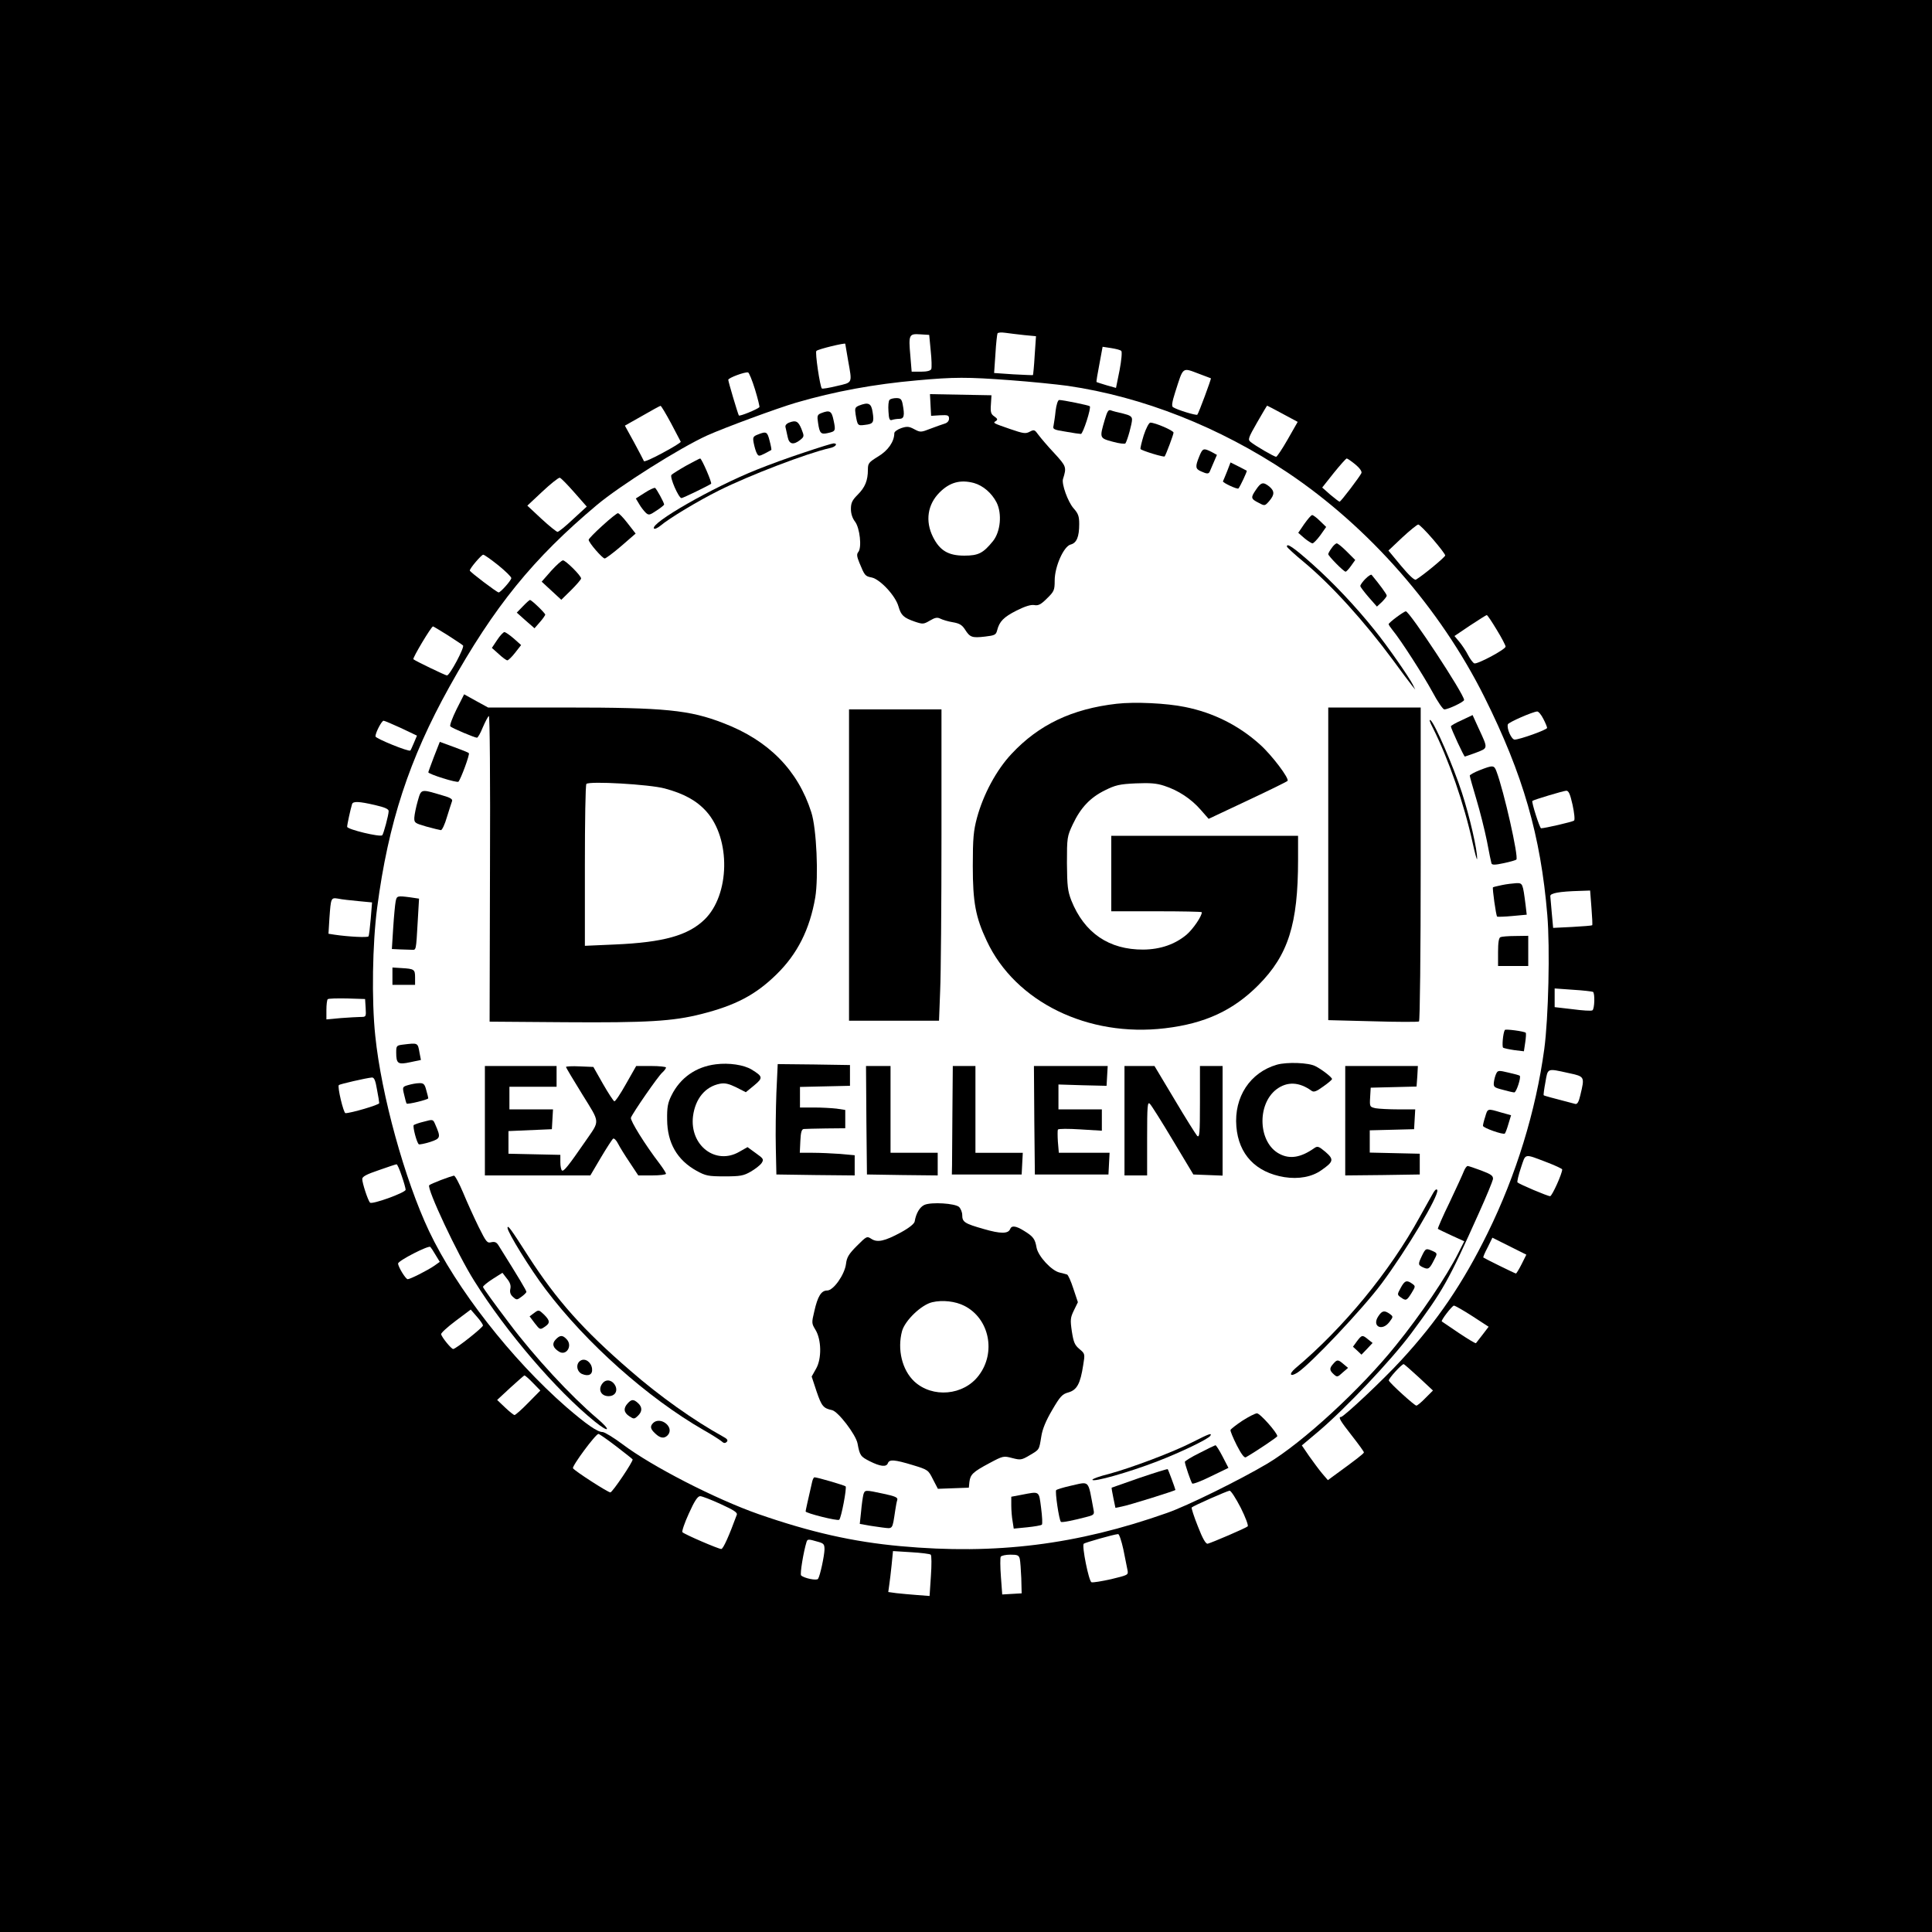 <?xml version="1.0" standalone="no"?>
<!DOCTYPE svg PUBLIC "-//W3C//DTD SVG 20010904//EN"
 "http://www.w3.org/TR/2001/REC-SVG-20010904/DTD/svg10.dtd">
<svg version="1.0" xmlns="http://www.w3.org/2000/svg"
 width="1024pt" height="1024pt" viewBox="0 0 1024 1024"
 preserveAspectRatio="xMidYMid meet">
<g transform="translate(0,1024) scale(0.1,-0.1)"
fill="#000000" stroke="none">
<path d="M0 5120 l0 -5120 5120 0 5120 0 0 5120 0 5120 -5120 0 -5120 0 0
-5120z m5428 3344 l63 -6 -7 -102 c-3 -55 -8 -102 -9 -104 -1 -1 -48 1 -104 4
l-102 7 7 101 c3 56 9 105 11 109 3 5 21 6 42 3 20 -3 64 -8 99 -12z m-495
-83 c5 -46 6 -89 3 -97 -4 -9 -22 -14 -55 -14 l-49 0 -7 85 c-10 111 -7 117
52 113 l48 -3 8 -84z m-453 37 c0 -2 7 -41 15 -88 22 -124 26 -116 -60 -136
-41 -10 -77 -16 -79 -13 -10 10 -37 192 -29 199 10 10 153 44 153 38z m1463
-38 c5 -4 1 -50 -9 -102 l-19 -94 -50 14 c-27 8 -51 16 -53 17 -2 2 5 44 15
95 l17 92 46 -7 c25 -4 49 -10 53 -15z m414 -122 c32 -12 59 -22 61 -23 3 -2
-65 -186 -72 -193 -6 -5 -106 25 -129 40 -8 5 -5 27 12 80 44 137 35 131 128
96z m-2355 -83 c15 -49 25 -91 23 -93 -12 -12 -105 -50 -109 -44 -6 11 -56
179 -56 189 0 10 88 43 105 39 5 -1 22 -42 37 -91z m1352 50 c109 -8 246 -22
305 -30 398 -58 804 -218 1166 -460 431 -289 808 -719 1043 -1190 205 -411
298 -735 333 -1154 15 -177 6 -548 -16 -711 -45 -330 -149 -668 -300 -975
-130 -265 -267 -467 -459 -675 -93 -102 -303 -299 -318 -300 -17 0 -5 -20 57
-99 36 -46 65 -86 64 -89 0 -6 -44 -40 -157 -122 l-34 -25 -30 35 c-16 19 -47
61 -69 92 l-39 57 88 74 c146 124 385 377 491 519 171 231 195 272 360 640 39
86 72 167 74 178 2 18 -9 26 -62 46 -35 13 -67 24 -72 24 -5 0 -14 -12 -20
-27 -6 -16 -40 -90 -76 -166 -37 -75 -64 -139 -62 -140 2 -2 35 -18 72 -35
l68 -31 -32 -63 c-61 -122 -200 -328 -330 -488 -187 -233 -495 -516 -681 -627
-145 -86 -426 -225 -533 -262 -478 -169 -907 -222 -1411 -176 -253 23 -478 74
-754 170 -228 80 -565 253 -720 370 -47 35 -94 64 -106 65 -28 0 -85 40 -193
133 -290 253 -583 628 -727 932 -129 273 -253 722 -285 1035 -20 189 -15 489
10 679 59 450 170 788 383 1171 238 427 444 680 781 963 124 104 440 303 585
369 91 41 370 144 472 174 206 60 414 98 640 118 199 18 264 18 494 1z m-1798
-227 c27 -51 50 -96 52 -99 2 -4 -41 -30 -95 -59 -53 -29 -98 -49 -100 -44 -2
5 -25 49 -52 99 l-49 89 92 52 c50 29 94 53 97 53 3 1 28 -41 55 -91z m3242
49 l80 -43 -53 -93 c-29 -51 -57 -92 -61 -92 -11 0 -112 59 -136 79 -15 12
-12 21 35 103 28 49 52 89 53 89 1 0 38 -19 82 -43z m385 -268 c23 -19 36 -37
33 -46 -7 -17 -109 -152 -116 -152 -3 0 -25 17 -49 37 l-43 38 61 77 c34 42
65 77 69 77 4 0 24 -14 45 -31z m-4139 -149 l66 -75 -73 -67 c-39 -37 -76 -67
-82 -67 -5 0 -44 31 -85 69 l-75 70 80 75 c44 41 85 74 92 73 7 -2 41 -37 77
-78z m4550 -247 c36 -42 66 -81 66 -87 -1 -9 -115 -104 -155 -128 -8 -5 -37
23 -79 73 l-67 81 73 69 c40 37 78 68 85 69 6 0 41 -35 77 -77z m-4953 -139
c38 -31 69 -61 69 -68 0 -12 -57 -76 -67 -76 -9 0 -153 109 -153 116 0 12 62
84 71 84 6 0 41 -25 80 -56z m5292 -342 c26 -42 47 -83 47 -89 0 -15 -150 -95
-166 -89 -7 3 -22 23 -33 44 -11 22 -32 53 -46 70 l-26 31 83 56 c46 30 85 55
88 55 4 0 27 -35 53 -78z m-5561 -28 c40 -26 77 -50 82 -55 10 -8 -70 -159
-85 -159 -8 0 -168 77 -178 86 -6 5 95 174 104 174 2 0 37 -21 77 -46z m5808
-444 c11 -21 20 -43 20 -48 0 -10 -146 -62 -172 -62 -17 0 -43 59 -36 81 4 11
130 66 155 68 7 1 22 -17 33 -39z m-6054 -49 l84 -40 -16 -38 c-9 -21 -17 -39
-19 -41 -8 -8 -185 64 -185 75 0 20 33 83 43 83 5 0 47 -18 93 -39z m6209
-407 c9 -42 13 -79 8 -83 -7 -7 -156 -41 -175 -41 -7 0 -52 140 -46 145 6 6
163 53 179 54 13 1 21 -17 34 -75z m-6347 -1 c52 -12 72 -21 72 -32 0 -20 -27
-121 -34 -128 -11 -11 -186 31 -186 45 0 12 17 90 26 120 5 16 36 15 122 -5z
m6447 -544 c4 -49 6 -92 4 -93 -2 -2 -50 -6 -106 -9 l-101 -5 -7 76 c-4 43 -7
84 -8 92 -2 16 48 25 154 28 l57 2 7 -91z m-6536 35 l73 -7 -7 -86 c-4 -47 -9
-90 -12 -94 -4 -7 -106 -2 -180 9 l-32 5 5 82 c8 110 8 110 47 104 17 -4 65
-9 106 -13z m6544 -481 c11 -6 9 -91 -3 -98 -6 -4 -53 -1 -105 6 l-95 11 0 50
0 49 98 -7 c53 -3 100 -9 105 -11z m-6505 -85 c3 -47 2 -48 -26 -48 -16 0 -63
-3 -105 -6 l-77 -7 0 50 c0 27 3 53 7 57 4 4 50 5 103 4 l95 -3 3 -47z m6374
-345 c88 -19 88 -18 64 -118 -8 -35 -16 -49 -27 -46 -122 32 -165 43 -167 46
-2 1 2 32 9 69 13 76 8 74 121 49z m-6314 -87 c7 -35 12 -68 12 -73 0 -9 -150
-53 -179 -53 -10 0 -44 140 -35 149 5 5 143 37 175 40 12 1 19 -15 27 -63z
m6205 -388 c42 -16 77 -33 77 -36 0 -23 -54 -142 -64 -142 -14 0 -162 63 -173
73 -3 4 5 38 18 77 27 79 13 77 142 28z m-6074 -70 c12 -34 21 -67 21 -74 0
-15 -179 -80 -189 -68 -11 12 -41 103 -41 125 0 13 23 25 88 47 48 17 90 31
94 31 3 1 16 -27 27 -61z m5936 -468 c-14 -28 -28 -50 -30 -50 -5 0 -167 80
-173 85 -2 2 8 26 23 54 l25 51 90 -45 90 -45 -25 -50z m-5756 48 l22 -36 -28
-20 c-34 -24 -129 -72 -142 -72 -11 0 -51 66 -51 83 0 15 162 98 171 88 3 -3
16 -22 28 -43z m5495 -324 l86 -56 -32 -42 c-17 -22 -33 -43 -35 -45 -2 -3
-43 22 -91 54 -48 33 -88 60 -90 61 -7 4 54 83 64 84 6 0 50 -25 98 -56z
m-5244 -49 c0 -11 -144 -125 -158 -125 -10 0 -59 60 -64 78 -2 6 33 38 77 71
l80 60 32 -37 c18 -20 32 -41 33 -47z m4960 -275 l75 -70 -40 -40 c-21 -22
-43 -40 -48 -40 -10 0 -140 118 -146 133 -3 9 68 87 79 87 3 -1 39 -32 80 -70z
m-4695 -30 l39 -40 -64 -65 c-35 -36 -68 -65 -73 -65 -4 0 -27 18 -50 40 l-42
40 70 65 c39 35 72 65 75 65 3 0 24 -18 45 -40z m440 -335 c47 -36 86 -67 88
-70 4 -10 -107 -175 -118 -175 -13 0 -190 114 -198 128 -7 10 120 182 135 182
4 0 46 -29 93 -65z m3311 -326 c25 -50 42 -95 37 -99 -9 -9 -189 -86 -212 -92
-10 -2 -27 27 -52 92 -21 52 -35 97 -33 100 9 9 188 88 201 89 7 1 33 -40 59
-90z m-2756 19 c70 -32 90 -45 85 -57 -41 -112 -72 -181 -82 -181 -15 0 -194
77 -206 89 -4 4 11 49 34 99 30 67 47 92 60 92 10 0 59 -19 109 -42z m2134
-240 c9 -46 19 -95 22 -110 5 -26 3 -26 -87 -48 -50 -11 -97 -19 -104 -16 -14
5 -52 193 -41 204 7 6 157 49 182 51 6 1 18 -36 28 -81z m-1621 41 c33 -9 37
-13 37 -42 -1 -34 -23 -138 -34 -155 -7 -11 -74 3 -90 18 -7 7 13 127 29 178
5 15 10 15 58 1z m600 -69 c5 -4 5 -55 1 -113 l-7 -106 -66 5 c-36 3 -86 7
-110 10 l-43 6 5 36 c3 20 9 69 13 109 l7 72 96 -6 c53 -3 100 -9 104 -13z
m472 -22 c3 -13 6 -59 8 -103 l2 -80 -52 -3 -51 -3 -7 95 c-4 52 -4 99 -1 105
4 6 27 11 51 11 38 0 45 -3 50 -22z"/>
<path d="M4932 8093 l3 -57 48 3 c41 2 47 0 47 -18 0 -12 -9 -22 -22 -26 -13
-4 -47 -16 -76 -27 -51 -20 -54 -20 -86 -3 -28 15 -38 16 -69 6 -20 -7 -37
-19 -37 -27 0 -44 -33 -92 -85 -123 -50 -31 -55 -36 -55 -70 0 -58 -15 -94
-54 -133 -29 -29 -36 -43 -36 -76 0 -25 8 -49 22 -67 25 -33 37 -137 17 -161
-9 -11 -8 -23 6 -57 28 -68 30 -71 66 -78 44 -10 125 -96 141 -153 14 -48 27
-60 87 -81 42 -14 46 -14 80 6 27 16 39 18 55 10 12 -6 41 -15 66 -19 35 -6
49 -14 65 -39 26 -41 37 -45 106 -37 51 6 58 9 64 33 12 47 34 70 103 105 46
23 76 32 94 29 21 -4 35 3 67 35 38 37 41 44 41 95 0 74 48 182 85 191 31 8
45 40 45 108 0 42 -5 56 -30 84 -30 34 -64 129 -56 155 20 63 18 67 -46 137
-35 37 -72 81 -84 97 -20 28 -23 29 -46 17 -22 -12 -34 -10 -104 14 -92 32
-93 32 -75 43 10 7 8 12 -9 24 -18 12 -21 23 -18 63 l3 49 -163 3 -163 3 3
-58z m230 -413 c49 -14 94 -53 120 -103 30 -60 21 -155 -19 -205 -52 -64 -77
-77 -152 -77 -85 0 -130 27 -166 99 -42 84 -29 172 35 236 54 54 110 69 182
50z"/>
<path d="M4715 8121 c-6 -6 -8 -33 -6 -61 2 -40 6 -50 18 -46 8 3 26 6 39 6
26 0 30 17 18 79 -5 25 -11 31 -33 31 -15 0 -31 -4 -36 -9z"/>
<path d="M5595 8063 c-3 -32 -9 -67 -11 -79 -5 -19 1 -22 65 -32 38 -7 74 -12
80 -12 11 0 56 139 47 147 -5 5 -142 33 -162 33 -7 0 -15 -25 -19 -57z"/>
<path d="M4552 8090 c-20 -9 -22 -14 -17 -47 10 -59 11 -60 49 -55 45 5 50 13
41 68 -7 47 -22 54 -73 34z"/>
<path d="M5856 8017 c-29 -99 -29 -99 41 -118 35 -10 65 -13 68 -9 11 17 35
105 35 126 0 16 -10 23 -47 32 -27 6 -55 13 -65 17 -13 5 -19 -4 -32 -48z"/>
<path d="M4352 8050 c-20 -8 -22 -14 -16 -52 8 -55 15 -62 53 -53 40 9 41 12
29 68 -10 49 -20 55 -66 37z"/>
<path d="M4182 8000 c-16 -7 -22 -16 -18 -27 2 -10 7 -33 11 -50 8 -38 30 -43
66 -15 22 18 22 20 7 58 -17 42 -30 48 -66 34z"/>
<path d="M6062 7933 c-11 -36 -19 -69 -17 -73 5 -8 124 -45 128 -39 8 12 47
116 47 126 0 11 -97 53 -123 53 -7 0 -23 -30 -35 -67z"/>
<path d="M4017 7937 c-26 -10 -28 -15 -22 -46 4 -20 11 -44 16 -53 9 -17 12
-17 42 -2 18 9 33 18 35 19 2 1 -2 23 -9 49 -12 48 -17 51 -62 33z"/>
<path d="M4260 7841 c-80 -26 -191 -67 -248 -90 -235 -94 -565 -283 -546 -312
3 -5 19 2 35 15 46 39 197 130 309 186 162 81 468 198 588 225 31 6 45 25 20
25 -7 0 -78 -22 -158 -49z"/>
<path d="M6356 7820 c-22 -54 -20 -65 9 -78 33 -15 42 -15 48 1 3 6 12 29 21
49 l16 37 -29 16 c-42 21 -47 20 -65 -25z"/>
<path d="M3637 7772 c-37 -21 -72 -43 -78 -49 -11 -11 38 -123 53 -123 8 0
148 68 157 76 6 5 -50 134 -58 134 -3 0 -37 -18 -74 -38z"/>
<path d="M6504 7742 c-11 -26 -20 -50 -22 -53 -3 -7 76 -44 82 -38 9 10 47 91
44 94 -2 1 -22 12 -44 23 l-42 21 -18 -47z"/>
<path d="M6656 7643 c-28 -41 -27 -47 17 -69 30 -16 31 -16 54 10 29 34 29 53
1 77 -33 26 -44 24 -72 -18z"/>
<path d="M3417 7628 l-47 -30 18 -30 c9 -16 25 -36 34 -45 16 -15 21 -14 58
11 22 14 40 29 40 32 0 10 -40 83 -48 88 -4 2 -29 -9 -55 -26z"/>
<path d="M3193 7454 c-40 -36 -73 -70 -73 -75 0 -15 73 -99 85 -99 6 0 46 30
88 66 l76 66 -42 54 c-23 30 -46 54 -52 54 -5 0 -43 -30 -82 -66z"/>
<path d="M6913 7463 l-32 -47 32 -28 c18 -15 37 -27 43 -28 6 0 25 20 42 43
l31 44 -32 31 c-18 18 -37 32 -42 32 -6 0 -24 -22 -42 -47z"/>
<path d="M7058 7335 c-10 -13 -18 -28 -18 -32 0 -10 82 -93 92 -93 4 0 17 14
29 31 l22 31 -44 44 c-24 24 -48 44 -54 44 -5 0 -18 -11 -27 -25z"/>
<path d="M6821 7343 c0 -4 41 -42 91 -83 146 -122 319 -313 472 -520 42 -58
86 -116 97 -130 l20 -25 -12 25 c-18 37 -134 205 -203 290 -101 126 -218 250
-330 350 -99 88 -137 114 -135 93z"/>
<path d="M2921 7214 l-50 -57 52 -48 52 -48 53 52 c28 28 52 56 52 61 0 15
-82 96 -96 96 -7 0 -35 -25 -63 -56z"/>
<path d="M7237 7172 c-15 -15 -27 -32 -27 -38 0 -5 20 -31 44 -59 l44 -50 26
24 c14 14 26 29 26 34 0 8 -37 58 -80 110 -3 4 -18 -6 -33 -21z"/>
<path d="M2771 7026 l-32 -33 47 -42 47 -41 28 32 c16 18 28 36 29 40 0 8 -71
77 -81 78 -3 0 -20 -15 -38 -34z"/>
<path d="M7402 6969 c-23 -17 -42 -34 -42 -37 0 -4 10 -18 21 -32 44 -53 163
-239 211 -327 27 -51 56 -93 63 -93 21 0 105 40 105 50 0 31 -289 470 -309
470 -4 0 -26 -14 -49 -31z"/>
<path d="M2635 6848 l-28 -42 37 -33 c19 -18 40 -33 45 -33 5 0 24 18 41 40
l32 41 -38 34 c-22 19 -44 34 -50 35 -6 0 -24 -19 -39 -42z"/>
<path d="M2419 6479 c-22 -45 -37 -85 -32 -89 10 -10 129 -60 141 -60 5 0 19
25 31 55 13 30 27 57 32 60 5 4 8 -334 6 -807 l-2 -813 400 -3 c434 -3 571 5
721 43 183 46 290 103 399 210 112 109 177 240 206 408 18 110 7 366 -21 452
-71 223 -227 381 -465 472 -180 70 -310 83 -834 83 l-414 0 -64 35 -63 35 -41
-81z m1104 -418 c101 -27 169 -64 221 -122 130 -145 125 -442 -10 -573 -87
-84 -217 -121 -475 -132 l-159 -7 0 425 c0 234 3 428 8 433 15 16 333 -2 415
-24z"/>
<path d="M5919 6510 c-237 -27 -413 -111 -557 -265 -81 -86 -150 -215 -184
-340 -18 -68 -22 -107 -22 -255 0 -193 15 -272 74 -397 151 -323 536 -512 945
-463 212 25 362 95 495 229 158 159 210 323 210 664 l0 127 -495 0 -495 0 0
-200 0 -200 240 0 c132 0 240 -2 240 -5 0 -21 -46 -89 -81 -119 -61 -51 -138
-78 -229 -79 -182 -1 -313 88 -382 261 -19 50 -22 75 -23 197 0 136 1 142 31
206 42 89 93 142 170 180 56 28 78 33 163 37 76 3 110 1 152 -13 74 -24 141
-68 192 -126 l43 -49 204 96 c113 53 209 100 214 105 12 11 -84 138 -146 193
-112 101 -247 169 -398 199 -97 20 -265 28 -361 17z"/>
<path d="M7040 5662 l0 -829 236 -6 c130 -4 240 -4 245 -1 5 3 9 368 9 835 l0
829 -245 0 -245 0 0 -828z"/>
<path d="M4500 5655 l0 -825 238 0 239 0 6 158 c4 86 7 457 7 825 l0 667 -245
0 -245 0 0 -825z"/>
<path d="M7748 6423 c-32 -14 -58 -29 -58 -33 0 -11 69 -160 74 -160 2 0 29
10 60 21 64 25 64 19 12 131 l-31 68 -57 -27z"/>
<path d="M7594 6383 c83 -165 166 -403 211 -609 13 -60 24 -98 24 -86 2 44
-40 227 -81 352 -45 139 -142 362 -165 382 -10 8 -6 -7 11 -39z"/>
<path d="M2300 6229 c-16 -43 -30 -80 -30 -82 0 -10 153 -58 160 -50 13 15 61
145 55 151 -3 4 -39 18 -80 33 l-74 27 -31 -79z"/>
<path d="M7843 6158 c-29 -11 -53 -25 -53 -29 0 -5 16 -61 35 -125 19 -63 44
-163 56 -222 11 -59 22 -112 24 -118 3 -9 19 -9 65 1 34 7 64 16 67 19 13 13
-66 364 -106 469 -12 32 -19 32 -88 5z"/>
<path d="M2214 5994 c-9 -31 -17 -71 -18 -87 -1 -28 2 -30 64 -48 36 -10 70
-18 77 -19 6 0 21 31 32 70 12 38 24 76 27 84 4 10 -10 19 -50 30 -118 35
-113 36 -132 -30z"/>
<path d="M7961 5549 c-24 -5 -45 -10 -48 -12 -4 -5 16 -149 22 -155 2 -2 39
-1 81 3 l76 7 -6 51 c-15 116 -15 117 -50 116 -17 -1 -51 -5 -75 -10z"/>
<path d="M2097 5462 c-3 -15 -9 -78 -13 -140 l-7 -112 42 -2 c22 -1 51 -2 63
-2 24 -1 23 -8 32 150 l7 121 -47 7 c-69 9 -71 8 -77 -22z"/>
<path d="M7953 5273 c-9 -3 -13 -29 -13 -79 l0 -74 80 0 80 0 0 80 0 80 -67
-1 c-38 0 -74 -3 -80 -6z"/>
<path d="M2080 5066 l0 -46 60 0 60 0 0 39 c0 43 -4 46 -72 50 l-48 3 0 -46z"/>
<path d="M7976 4781 c-10 -16 -16 -90 -9 -94 5 -3 32 -9 60 -13 l50 -6 7 47
c4 26 5 49 3 51 -8 8 -107 21 -111 15z"/>
<path d="M2133 4703 c-31 -4 -33 -7 -33 -41 0 -60 9 -66 74 -52 l57 12 -7 36
c-10 57 -7 55 -91 45z"/>
<path d="M3794 4599 c-106 -13 -189 -72 -235 -165 -20 -40 -24 -64 -23 -129 1
-123 53 -213 155 -270 49 -27 62 -30 149 -30 83 0 101 3 139 25 24 14 50 34
58 46 12 19 10 23 -31 52 l-44 32 -44 -25 c-125 -72 -263 34 -245 188 12 94
65 158 143 173 26 5 47 0 86 -19 l51 -26 44 36 c48 40 47 47 -13 84 -41 25
-120 37 -190 28z"/>
<path d="M6768 4597 c-142 -41 -228 -171 -215 -328 12 -148 103 -243 254 -268
76 -12 147 1 197 37 65 45 67 57 21 97 -36 30 -42 32 -60 19 -70 -49 -128 -59
-183 -30 -113 58 -122 261 -17 342 57 43 121 40 186 -7 12 -9 25 -5 62 22 26
18 47 36 47 40 0 9 -54 51 -88 68 -35 19 -151 23 -204 8z"/>
<path d="M4115 4448 c-3 -84 -5 -216 -3 -293 l3 -140 208 -3 207 -2 0 53 0 54
-77 7 c-42 3 -107 6 -145 6 l-69 0 3 63 c2 46 7 62 18 63 8 1 61 2 118 3 l102
1 0 49 0 48 -46 7 c-26 3 -80 6 -120 6 l-74 0 0 55 0 54 133 3 132 3 0 55 0
55 -191 3 -192 2 -7 -152z"/>
<path d="M2570 4300 l0 -290 280 0 279 0 56 95 c31 52 60 97 65 100 5 3 17 -9
26 -27 9 -18 37 -63 62 -100 l45 -68 73 0 c41 0 74 4 74 9 0 4 -15 28 -33 52
-79 103 -158 231 -153 245 10 26 144 220 166 239 11 10 20 22 20 27 0 4 -36 8
-79 8 l-79 0 -54 -95 c-29 -52 -57 -94 -62 -92 -5 2 -32 43 -60 92 l-51 90
-73 3 c-39 2 -72 0 -72 -3 0 -4 39 -69 86 -145 97 -157 95 -135 16 -250 -89
-129 -114 -160 -123 -154 -5 3 -9 23 -9 44 l0 39 -137 3 -138 3 0 60 0 60 115
5 115 5 3 53 3 52 -115 0 -116 0 0 60 0 60 125 0 125 0 0 55 0 55 -190 0 -190
0 0 -290z"/>
<path d="M4592 4303 l3 -288 188 -3 187 -2 0 60 0 60 -125 0 -125 0 0 230 0
230 -65 0 -65 0 2 -287z"/>
<path d="M5048 4350 c-1 -132 -2 -261 -2 -287 l-1 -48 185 0 185 0 3 58 3 57
-126 0 -125 0 0 230 0 230 -60 0 -60 0 -2 -240z"/>
<path d="M5482 4303 l3 -288 195 0 195 0 3 58 3 57 -134 0 -135 0 -5 58 c-2
31 -2 61 0 65 3 5 56 5 119 1 l114 -7 0 57 0 56 -115 0 -115 0 0 66 0 66 128
-4 127 -3 3 53 3 52 -196 0 -195 0 2 -287z"/>
<path d="M5960 4300 l0 -290 60 0 60 0 0 197 c0 174 2 196 15 182 8 -8 63 -95
122 -194 l108 -180 78 -3 77 -3 0 291 0 290 -60 0 -60 0 0 -192 c0 -168 -2
-190 -15 -178 -7 8 -62 95 -120 193 l-106 177 -79 0 -80 0 0 -290z"/>
<path d="M7130 4300 l0 -290 198 2 197 3 0 55 0 55 -132 3 -133 3 0 59 0 59
118 3 117 3 3 53 3 52 -89 0 c-49 0 -104 3 -121 6 -31 7 -32 8 -29 58 l3 51
122 3 121 3 4 54 3 55 -192 0 -193 0 0 -290z"/>
<path d="M7931 4551 c-5 -9 -11 -30 -13 -46 -3 -26 0 -29 47 -41 28 -8 55 -14
61 -14 11 0 37 80 29 88 -2 3 -29 10 -60 17 -50 12 -56 12 -64 -4z"/>
<path d="M2164 4489 c-31 -9 -32 -10 -22 -51 5 -23 11 -44 13 -47 6 -6 115 21
115 28 0 3 -5 23 -11 44 -8 31 -14 37 -37 36 -15 0 -41 -5 -58 -10z"/>
<path d="M7872 4321 c-7 -21 -12 -42 -12 -48 0 -11 108 -49 116 -41 3 3 12 26
19 51 l14 46 -54 15 c-71 21 -70 22 -83 -23z"/>
<path d="M2247 4295 c-26 -6 -50 -15 -54 -18 -7 -7 16 -95 27 -102 4 -2 30 3
59 12 57 19 58 24 28 93 -12 28 -12 28 -60 15z"/>
<path d="M2338 3986 c-31 -12 -59 -24 -63 -28 -15 -15 150 -367 238 -506 170
-272 436 -582 640 -747 78 -63 88 -47 12 17 -140 119 -332 326 -467 506 -76
100 -138 186 -138 191 0 5 23 24 51 42 l52 33 23 -30 c17 -20 23 -37 19 -55
-4 -17 0 -31 14 -43 19 -17 21 -17 45 1 14 10 26 22 26 26 0 7 -38 71 -147
245 -11 18 -20 22 -39 18 -22 -6 -27 1 -67 81 -24 49 -61 130 -82 181 -21 50
-43 91 -49 91 -6 -1 -37 -11 -68 -23z"/>
<path d="M7598 3920 c-8 -14 -41 -72 -73 -130 -159 -290 -404 -588 -660 -803
-36 -31 -27 -47 12 -22 68 44 344 336 445 471 134 180 305 467 296 496 -3 8
-11 3 -20 -12z"/>
<path d="M4900 3854 c-25 -11 -45 -45 -52 -88 -2 -12 -29 -34 -73 -58 -87 -47
-125 -55 -157 -34 -23 15 -25 14 -76 -37 -43 -43 -54 -61 -58 -96 -7 -56 -66
-141 -100 -141 -31 0 -50 -30 -68 -110 -15 -62 -14 -65 6 -98 32 -52 34 -154
3 -207 l-23 -41 26 -79 c27 -79 36 -89 82 -99 32 -7 125 -128 135 -176 12 -65
16 -70 65 -95 56 -28 88 -32 96 -10 8 21 35 19 131 -10 82 -25 83 -26 108 -76
l26 -50 82 3 82 3 3 30 c5 40 18 53 106 100 73 39 75 39 121 27 43 -11 49 -11
91 14 54 32 51 27 63 100 6 40 25 85 58 141 42 72 53 84 86 93 45 13 63 46 78
144 10 60 10 61 -20 86 -25 21 -31 36 -40 93 -9 62 -8 73 11 112 l21 43 -24
72 c-13 40 -28 74 -34 75 -5 2 -23 6 -38 10 -43 9 -114 86 -123 132 -8 46 -17
59 -66 89 -43 27 -66 30 -74 10 -10 -26 -51 -26 -140 0 -102 29 -114 37 -114
74 0 15 -8 34 -17 43 -22 19 -145 27 -183 11z m211 -535 c133 -67 170 -248 76
-370 -80 -106 -245 -120 -341 -31 -65 61 -91 170 -65 267 16 57 103 140 160
153 55 13 123 5 170 -19z"/>
<path d="M2690 3732 c0 -23 120 -218 202 -326 216 -286 541 -575 838 -746 41
-23 83 -50 93 -58 13 -12 20 -13 29 -4 8 8 3 16 -22 29 -152 84 -333 212 -490
349 -249 215 -389 372 -540 606 -96 150 -109 167 -110 150z"/>
<path d="M7537 3585 c-22 -46 -22 -50 7 -63 27 -12 33 -8 59 44 16 30 15 32
-9 43 -36 16 -38 15 -57 -24z"/>
<path d="M7424 3414 c-19 -35 -19 -36 0 -50 28 -20 32 -18 57 22 22 36 22 37
4 50 -29 21 -40 17 -61 -22z"/>
<path d="M2831 3281 l-24 -18 27 -36 c27 -35 29 -36 52 -20 31 20 30 33 -3 66
-27 25 -28 26 -52 8z"/>
<path d="M7305 3263 c-35 -53 20 -81 59 -30 21 28 21 29 2 43 -28 20 -41 18
-61 -13z"/>
<path d="M2944 3139 c-20 -22 -13 -43 19 -63 38 -24 73 30 41 65 -22 24 -36
24 -60 -2z"/>
<path d="M7192 3131 l-21 -29 23 -21 22 -21 30 31 29 31 -24 19 c-30 25 -33
24 -59 -10z"/>
<path d="M3078 3029 c-27 -15 -23 -57 6 -71 35 -15 58 -4 54 28 -4 34 -36 57
-60 43z"/>
<path d="M7067 3012 c-22 -24 -21 -35 2 -56 18 -16 20 -16 47 9 l29 25 -24 20
c-29 25 -34 25 -54 2z"/>
<path d="M3196 2911 c-29 -32 -13 -71 30 -71 32 0 49 25 36 54 -14 30 -46 39
-66 17z"/>
<path d="M3327 2802 c-24 -26 -21 -49 8 -68 24 -16 27 -16 45 1 25 23 25 47 2
68 -24 22 -35 21 -55 -1z"/>
<path d="M6585 2710 c-33 -22 -61 -44 -63 -49 -2 -5 13 -41 33 -81 24 -47 40
-68 48 -64 59 34 167 107 167 112 0 18 -92 122 -108 121 -9 0 -44 -18 -77 -39z"/>
<path d="M3462 2698 c-18 -18 -15 -32 11 -56 26 -25 47 -28 65 -10 17 17 15
42 -6 61 -22 20 -53 22 -70 5z"/>
<path d="M6320 2596 c-103 -53 -324 -136 -442 -168 -49 -12 -88 -26 -88 -31 0
-15 193 39 345 98 120 46 270 118 280 135 10 17 -6 11 -95 -34z"/>
<path d="M6358 2539 c-43 -21 -78 -43 -78 -47 0 -13 32 -106 39 -115 4 -4 49
13 99 38 l93 45 -31 60 c-17 33 -34 60 -38 60 -4 -1 -42 -19 -84 -41z"/>
<path d="M6040 2407 c-80 -28 -146 -51 -148 -52 -1 -1 3 -26 9 -54 l11 -53 34
7 c35 6 284 84 284 88 -2 10 -38 108 -41 110 -2 2 -69 -19 -149 -46z"/>
<path d="M4305 2388 c-25 -109 -35 -154 -35 -159 0 -9 170 -52 178 -44 11 10
41 169 34 177 -7 6 -150 48 -165 48 -4 0 -9 -10 -12 -22z"/>
<path d="M5670 2364 c-35 -8 -68 -18 -72 -22 -7 -7 15 -158 25 -168 4 -5 65 7
140 27 35 9 38 13 33 37 -31 164 -17 150 -126 126z"/>
<path d="M4576 2318 c-3 -13 -9 -53 -12 -89 l-7 -66 34 -6 c19 -4 57 -9 85
-13 58 -7 53 -14 69 91 3 22 8 47 11 56 3 12 -12 19 -74 32 -98 21 -98 21
-106 -5z"/>
<path d="M5413 2317 l-53 -10 0 -46 c0 -25 3 -63 7 -84 l6 -39 71 7 c39 4 74
10 78 14 4 3 2 43 -4 89 -12 92 -6 88 -105 69z"/>
</g>
</svg>
